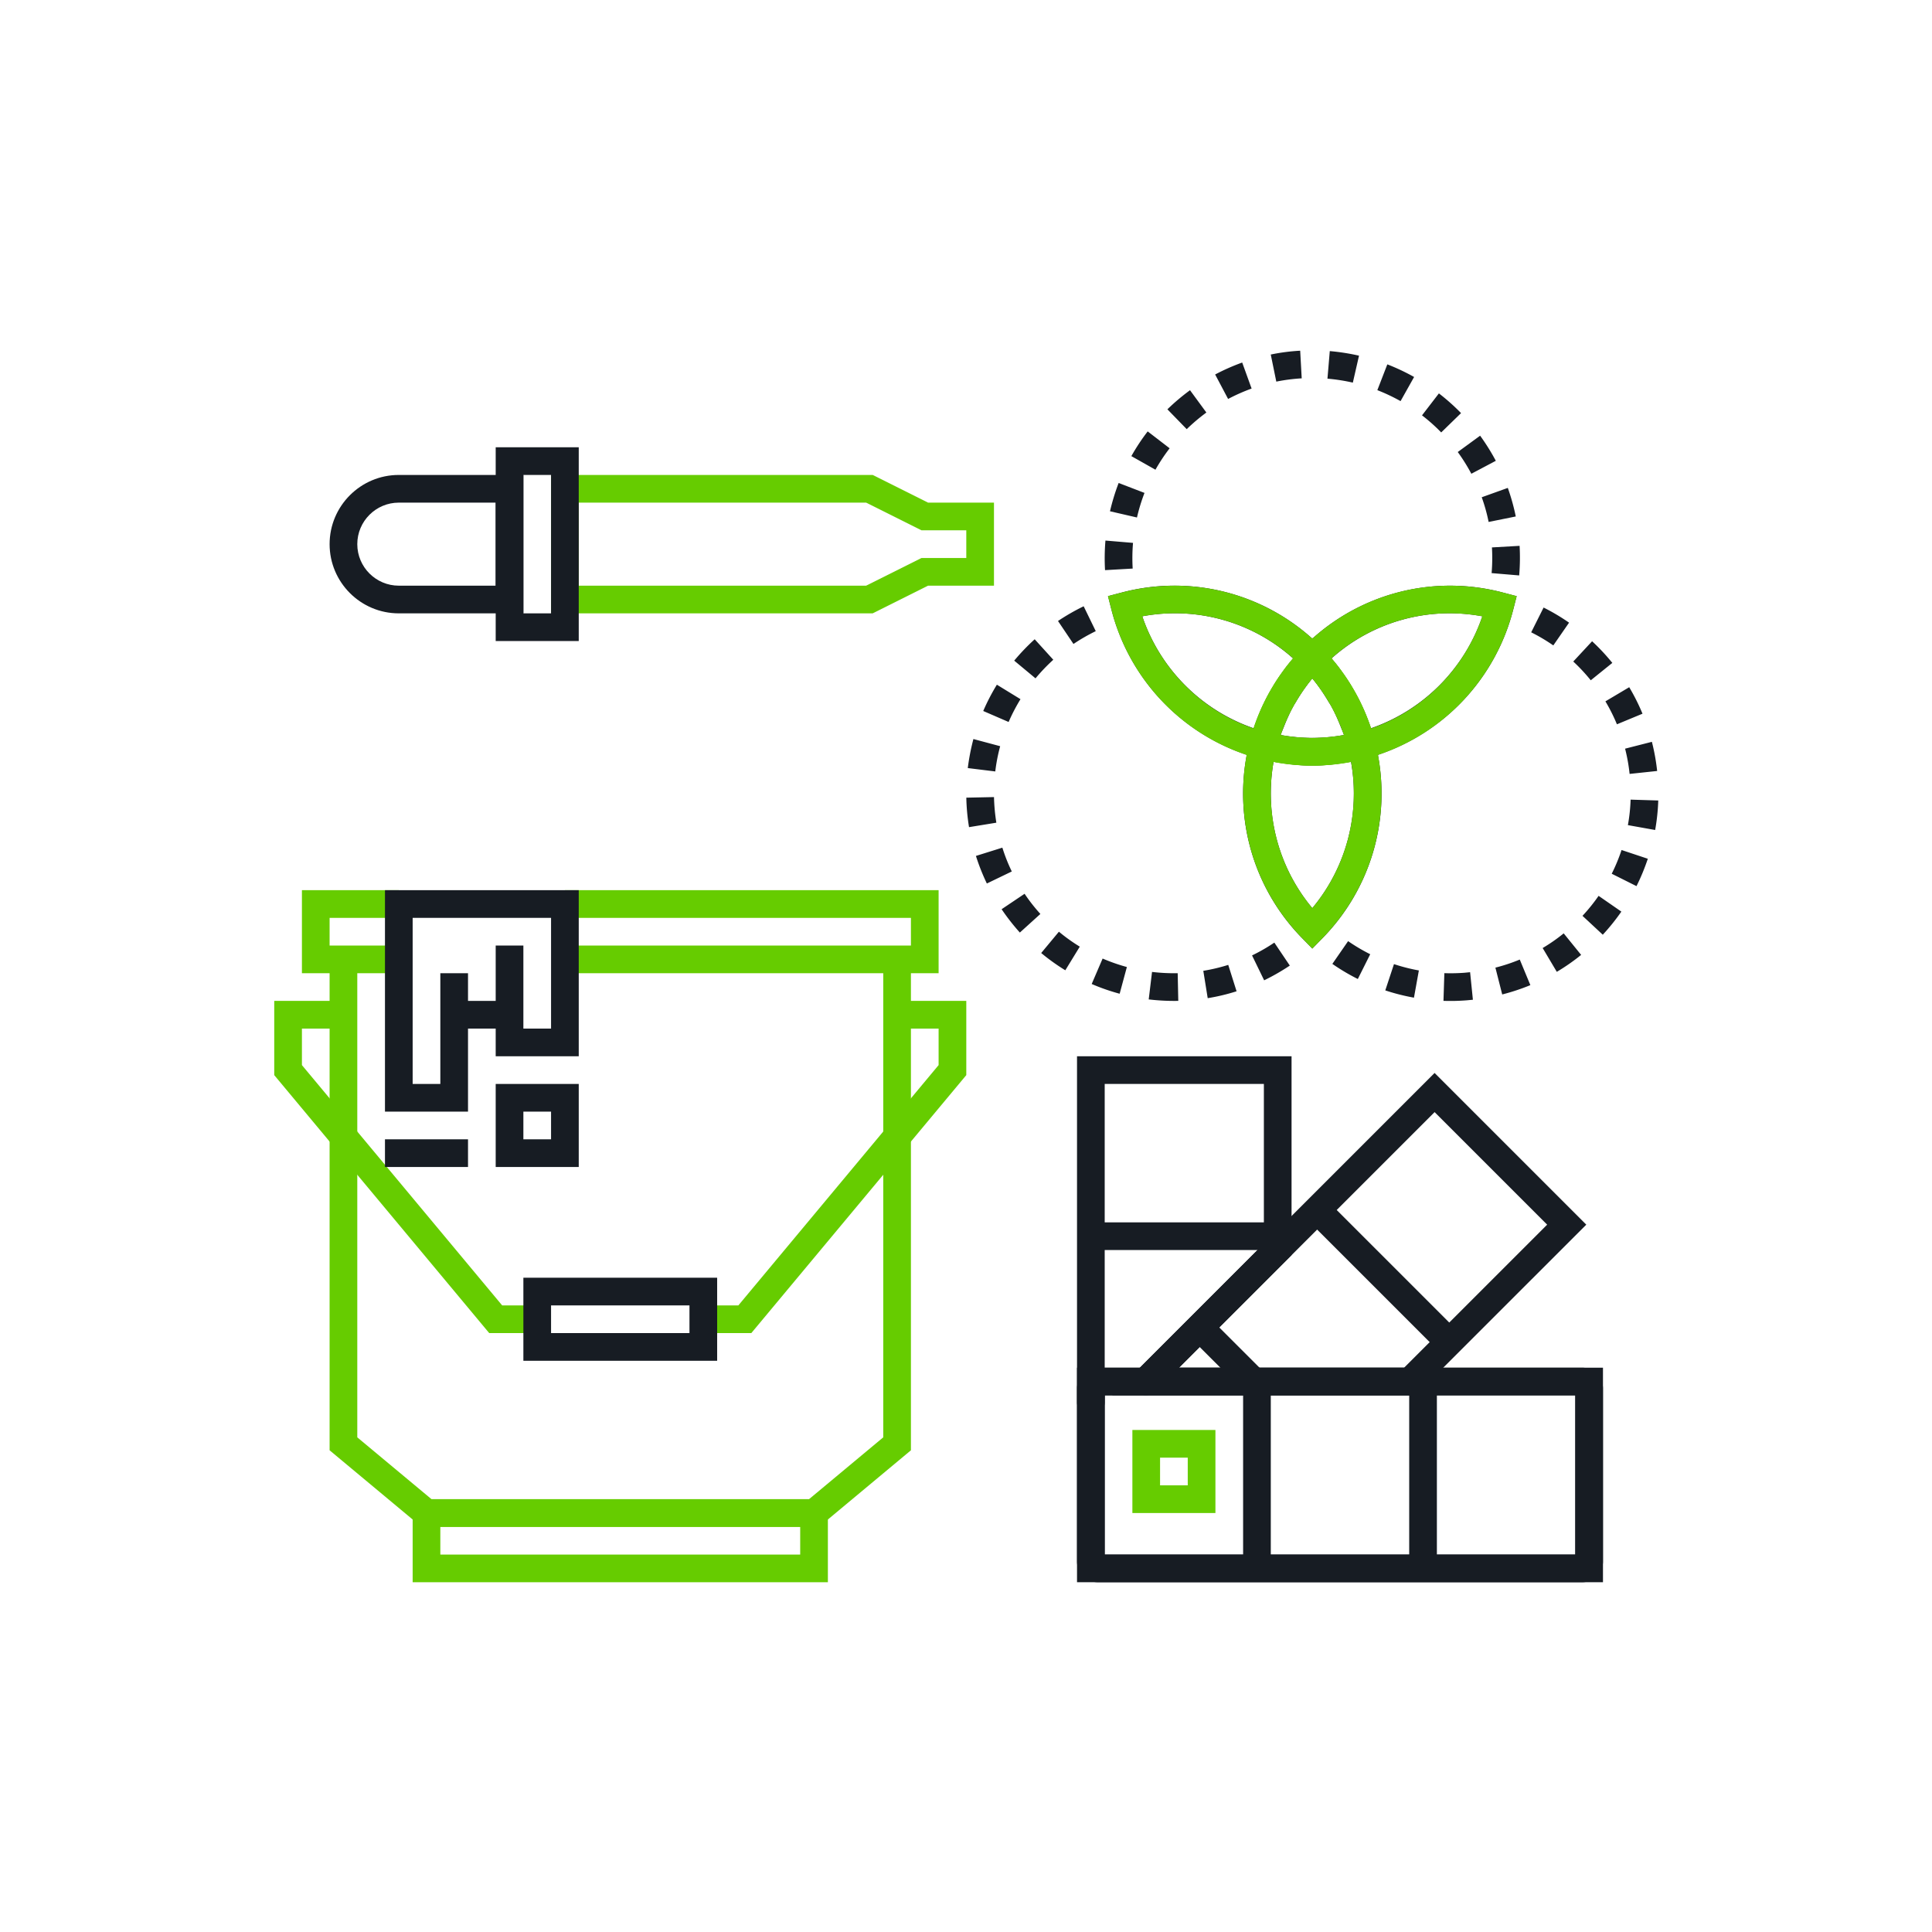 <svg id="SvgjsSvg1143" width="288" height="288" xmlns="http://www.w3.org/2000/svg" version="1.1" xmlns:xlink="http://www.w3.org/1999/xlink" xmlns:svgjs="http://svgjs.com/svgjs"><defs id="SvgjsDefs1144"></defs><g id="SvgjsG1145" transform="matrix(0.917,0,0,0.917,11.995,11.997)"><svg xmlns="http://www.w3.org/2000/svg" id="Layer_1" viewBox="0 0 64 64" width="288" height="288"><path fill="#171c23" d="M32.054 24.839l.993.122a6.33 6.33 0 0 1 .177-.912l-.967-.259a8.057 8.057 0 0 0-.203 1.049zM33.529 23.174c.124-.285.268-.561.429-.824l-.853-.523a7.625 7.625 0 0 0-.493.95l.917.397zM35.143 20.926l-.672-.74c-.265.24-.513.5-.74.772l.77.64c.196-.237.413-.463.642-.672zM36.677 19.893l-.437-.899a7.76 7.76 0 0 0-.927.532l.559.83c.254-.171.525-.327.805-.463zM42.76 32.506a7.76 7.76 0 0 0 .927-.532l-.559-.83a6.444 6.444 0 0 1-.805.463l.437.899zM38.59 33.196c.355.042.714.06 1.068.053l-.021-1a6.702 6.702 0 0 1-.927-.046l-.12.993zM40.721 33.151c.35-.056.701-.14 1.043-.249l-.301-.953a6.476 6.476 0 0 1-.901.214l.159.988zM37.54 32.991l.261-.965a6.69 6.69 0 0 1-.876-.306l-.395.919c.328.142.669.26 1.01.352zM33.001 25.887l-1 .021c.007.353.04.711.098 1.065l.987-.161a6.9 6.9 0 0 1-.085-.925zM35.346 30.75l-.64.77c.275.229.568.438.871.624l.523-.854a6.285 6.285 0 0 1-.754-.54zM33.276 29.938c.199.294.42.577.659.843l.742-.672a6.338 6.338 0 0 1-.571-.729l-.83.558zM33.303 27.714l-.955.299c.107.338.24.673.395.996l.901-.435a6.176 6.176 0 0 1-.341-.86zM55.962 25.05l.995-.106a7.522 7.522 0 0 0-.19-1.053l-.968.247c.076.299.131.605.163.912zM46.144 32.459l.448-.895a6.577 6.577 0 0 1-.799-.473l-.569.822c.293.204.603.387.92.546zM49.27 32.248l-.032 1c.276.009.556.003.838-.019l.225-.021-.101-.995-.201.02a6.855 6.855 0 0 1-.729.015zM52.821 31.34l.511.86c.306-.181.602-.387.879-.612l-.63-.778a6.224 6.224 0 0 1-.76.53zM55.998 25.979c-.01.305-.042.615-.098.921l.985.176a7.4 7.4 0 0 0 .112-1.066l-.999-.031zM55.338 21.04a7.523 7.523 0 0 0-.731-.782l-.68.732c.225.209.437.436.632.678l.779-.628zM54.26 30.177l.733.682c.241-.26.467-.54.671-.835l-.822-.569a6.47 6.47 0 0 1-.582.722zM55.316 28.656l.895.448c.159-.318.296-.651.409-.989l-.949-.316a6.494 6.494 0 0 1-.355.857zM48.172 33.133l.177-.983a6.579 6.579 0 0 1-.899-.229l-.314.949c.336.112.685.2 1.036.263zM55.504 23.258l.924-.383a7.438 7.438 0 0 0-.48-.957l-.86.511c.158.264.298.543.416.829zM53.775 19.586a7.498 7.498 0 0 0-.92-.546l-.448.895c.275.137.544.297.799.473l.569-.822zM51.36 33.017a7.525 7.525 0 0 0 1.017-.337l-.383-.924a6.258 6.258 0 0 1-.88.292l.246.969zM44.488 20.153a7.435 7.435 0 0 0-6.889-1.651l-.48.126.123.481a7.487 7.487 0 0 0 4.881 5.247l-.004.015.011.003a7.454 7.454 0 0 0 2.013 6.62l.357.365.357-.365a7.457 7.457 0 0 0 2.014-6.619l.011-.003-.004-.015a7.487 7.487 0 0 0 4.881-5.247l.123-.481-.48-.126a7.433 7.433 0 0 0-6.889 1.651l-.013-.013-.012.012zm.677 2.418c.145.257.263.527.371.801.035.088.073.174.104.265l.002.007c-.386.07-.769.103-1.145.105a6.649 6.649 0 0 1-1.139-.105l.002-.006c.031-.092.07-.179.105-.269.108-.273.226-.542.37-.798.023-.042.051-.081.075-.123a6.58 6.58 0 0 1 .589-.847c.222.267.414.552.588.846.026.042.054.081.078.124zm-6.808-3.215a6.396 6.396 0 0 1 5.452 1.524 7.98 7.98 0 0 0-.237.286c-.054.07-.105.142-.156.214a6.775 6.775 0 0 0-.282.417c-.026.042-.051.086-.076.129a7.123 7.123 0 0 0-.295.543l-.023.05c-.102.213-.194.43-.275.651v.001c-.028.076-.056.152-.081.23a6.484 6.484 0 0 1-4.027-4.045zM44.5 29.899A6.453 6.453 0 0 1 43 25.75c0-.387.035-.768.101-1.142.103.02.206.035.31.05.366.056.73.092 1.088.092s.722-.036 1.088-.092c.104-.015.208-.03.31-.05a6.457 6.457 0 0 1-1.397 5.291zm6.143-10.543a6.49 6.49 0 0 1-4.025 4.045 8.476 8.476 0 0 0-.079-.224l-.004-.01c-.08-.217-.17-.43-.27-.639l-.03-.064a7.323 7.323 0 0 0-.288-.529c-.028-.047-.054-.095-.083-.141a7.234 7.234 0 0 0-.275-.406c-.054-.075-.107-.151-.163-.224-.075-.097-.155-.19-.235-.284a6.4 6.4 0 0 1 5.452-1.524zM49.873 12.016a7.582 7.582 0 0 0-.8-.712l-.61.793c.244.187.477.394.693.617l.717-.698zM50.245 14.207l.884-.468a7.763 7.763 0 0 0-.567-.907l-.808.59a6.6 6.6 0 0 1 .491.785zM48.177 10.711a7.666 7.666 0 0 0-.967-.456l-.361.932c.286.111.567.244.839.396l.489-.872zM50.869 15.948l.981-.198a7.722 7.722 0 0 0-.288-1.032l-.942.338c.106.293.189.593.249.892zM50.977 17.796l.996.084a7.62 7.62 0 0 0 .015-1.069l-.999.057c.018.309.014.623-.012.928zM46.187 9.941a7.8 7.8 0 0 0-1.056-.165l-.084.996c.306.026.615.074.917.143l.223-.974zM39.346 13.287l-.793-.61a7.454 7.454 0 0 0-.59.893l.87.491c.153-.27.325-.53.513-.774zM38.023 16.704l-.996-.084a7.62 7.62 0 0 0-.015 1.069l.999-.057a6.526 6.526 0 0 1 .012-.928zM44.117 10.76l-.055-.998a7.111 7.111 0 0 0-1.063.138l.2.979c.304-.062.613-.101.918-.119zM38.438 14.899l-.934-.359a7.809 7.809 0 0 0-.313 1.022l.975.225a6.44 6.44 0 0 1 .272-.888zM40.673 11.995l-.591-.806a7.72 7.72 0 0 0-.817.69l.698.717c.221-.215.461-.418.71-.601zM42.307 11.129l-.34-.94a7.703 7.703 0 0 0-.977.432l.468.884c.271-.143.556-.27.849-.376z" class="color2c4355 svgShape"></path><path fill="#66CC00" d="M26.681 52.25H12.319L9 49.484V31.75h1v17.266l2.681 2.234h13.638L29 49.016V31.75h1v17.734z" class="colorf15743 svgShape"></path><path fill="#66CC00" d="M31 32.25H17.5v-1H30v-1H17.5v-1H31zM11.5 32.25H8v-3h3.5v1H9v1h2.5zM27 54.25H12v-3h15v3zm-14-1h13v-1H13v1zM16.5 45.25h-1.734L7 35.931V33.25h2.5v1H8v1.319l7.234 8.681H16.5zM24.234 45.25H22.5v-1h1.266L31 35.569V34.25h-1.5v-1H32v2.681z" class="colorf15743 svgShape"></path><path fill="#171c23" d="M13.5 33.25h2v1h-2zM15 39.25h3v-3h-3v3zm1-2h1v1h-1v-1zM11 38.25h3v1h-3z" class="color2c4355 svgShape"></path><path fill="#171c23" d="M11 29.25v8h3v-5h-1v4h-1v-6h5v4h-1v-3h-1v4h3v-6z" class="color2c4355 svgShape"></path><path fill="#66CC00" d="M44.5 31.359l-.357-.365C42.761 29.583 42 27.721 42 25.75s.761-3.833 2.143-5.244l.357-.365.357.365C46.239 21.918 47 23.78 47 25.75s-.761 3.832-2.143 5.244l-.357.365zm0-9.758c-.971 1.166-1.5 2.62-1.5 4.149s.529 2.983 1.5 4.149c.971-1.167 1.5-2.621 1.5-4.149s-.529-2.982-1.5-4.149z" class="colorf15743 svgShape"></path><path fill="#66CC00" d="M44.5 24.75a7.49 7.49 0 0 1-7.259-5.641l-.123-.481.48-.126c4.15-1.085 8.157 1.463 9.16 5.389l.123.481-.48.126a7.522 7.522 0 0 1-1.901.252zm-6.143-5.394c1.011 2.961 4.015 4.883 7.285 4.287-1.011-2.96-4.018-4.884-7.285-4.287z" class="colorf15743 svgShape"></path><path fill="#66CC00" d="M44.5 24.75a7.522 7.522 0 0 1-1.901-.252l-.48-.126.123-.481c1.003-3.926 5.011-6.475 9.16-5.389l.48.126-.123.481A7.49 7.49 0 0 1 44.5 24.75zm-1.143-1.106c3.268.597 6.274-1.326 7.285-4.287-3.268-.597-6.274 1.326-7.285 4.287z" class="colorf15743 svgShape"></path><path fill="#171c23" d="M16 19.25h-4.5c-1.379 0-2.5-1.121-2.5-2.5s1.121-2.5 2.5-2.5H16v5zm-4.5-4c-.827 0-1.5.673-1.5 1.5s.673 1.5 1.5 1.5H15v-3h-3.5z" class="color2c4355 svgShape"></path><path fill="#66CC00" d="M28.618 19.25H17v-5h11.618l2 1H33v3h-2.382l-2 1zM18 18.25h10.382l2-1H32v-1h-1.618l-2-1H18v3z" class="colorf15743 svgShape"></path><path fill="#171c23" d="M49.183 45.811a.502.502 0 0 1-.354-.146l-4.243-4.243a.5.5 0 0 1 .707-.707l4.243 4.243a.5.5 0 0 1-.353.853zM42.386 47.499a.502.502 0 0 1-.354-.146l-1.688-1.688a.5.5 0 0 1 .707-.707l1.688 1.688a.5.5 0 0 1-.353.853zM42.875 42.25h-6a.5.5 0 0 1 0-1h6a.5.5 0 0 1 0 1z" class="color2c4355 svgShape"></path><path fill="#171c23" d="M54.25 54.25h-17.5a.752.752 0 0 1-.75-.75v-6.25c0-.413.337-.75.75-.75h17.5c.413 0 .75.337.75.75v6.25c0 .413-.337.75-.75.75zm-17.25-1h17V47.5H37v5.75z" class="color2c4355 svgShape"></path><path fill="#171c23" d="M55 54.25H36V46.5h19v7.75zm-18-1h17V47.5H37v5.75z" class="color2c4355 svgShape"></path><path fill="#171c23" d="M48.5 53.875a.5.5 0 0 1-.5-.5v-6a.5.5 0 0 1 1 0v6a.5.5 0 0 1-.5.5zM42.5 53.875a.5.5 0 0 1-.5-.5v-6a.5.5 0 0 1 1 0v6a.5.5 0 0 1-.5.5z" class="color2c4355 svgShape"></path><path fill="#171c23" d="M48.229 47.5H37.27l11.647-11.647 5.48 5.48-6.168 6.167zm-8.545-1h8.132l5.168-5.167-4.066-4.066-9.234 9.233z" class="color2c4355 svgShape"></path><path fill="#171c23" d="M36.5 48.25a.5.5 0 0 1-.5-.5v-12.5h7.75v7.184l-4.92 4.92a.5.5 0 0 1-.707-.707l4.627-4.627v-5.77H37v11.5a.5.5 0 0 1-.5.5z" class="color2c4355 svgShape"></path><g fill="#000000" class="color000 svgShape"><path fill="#66CC00" d="M41 51.75h-3v-3h3v3zm-2-1h1v-1h-1v1z" class="colorf15743 svgShape"></path></g><g fill="#000000" class="color000 svgShape"><path fill="#171c23" d="M18 20.25h-3v-7h3v7zm-2-1h1v-5h-1v5z" class="color2c4355 svgShape"></path></g><g fill="#000000" class="color000 svgShape"><path fill="#171c23" d="M23 46.25h-7v-3h7v3zm-6-1h5v-1h-5v1z" class="color2c4355 svgShape"></path></g></svg></g></svg>
